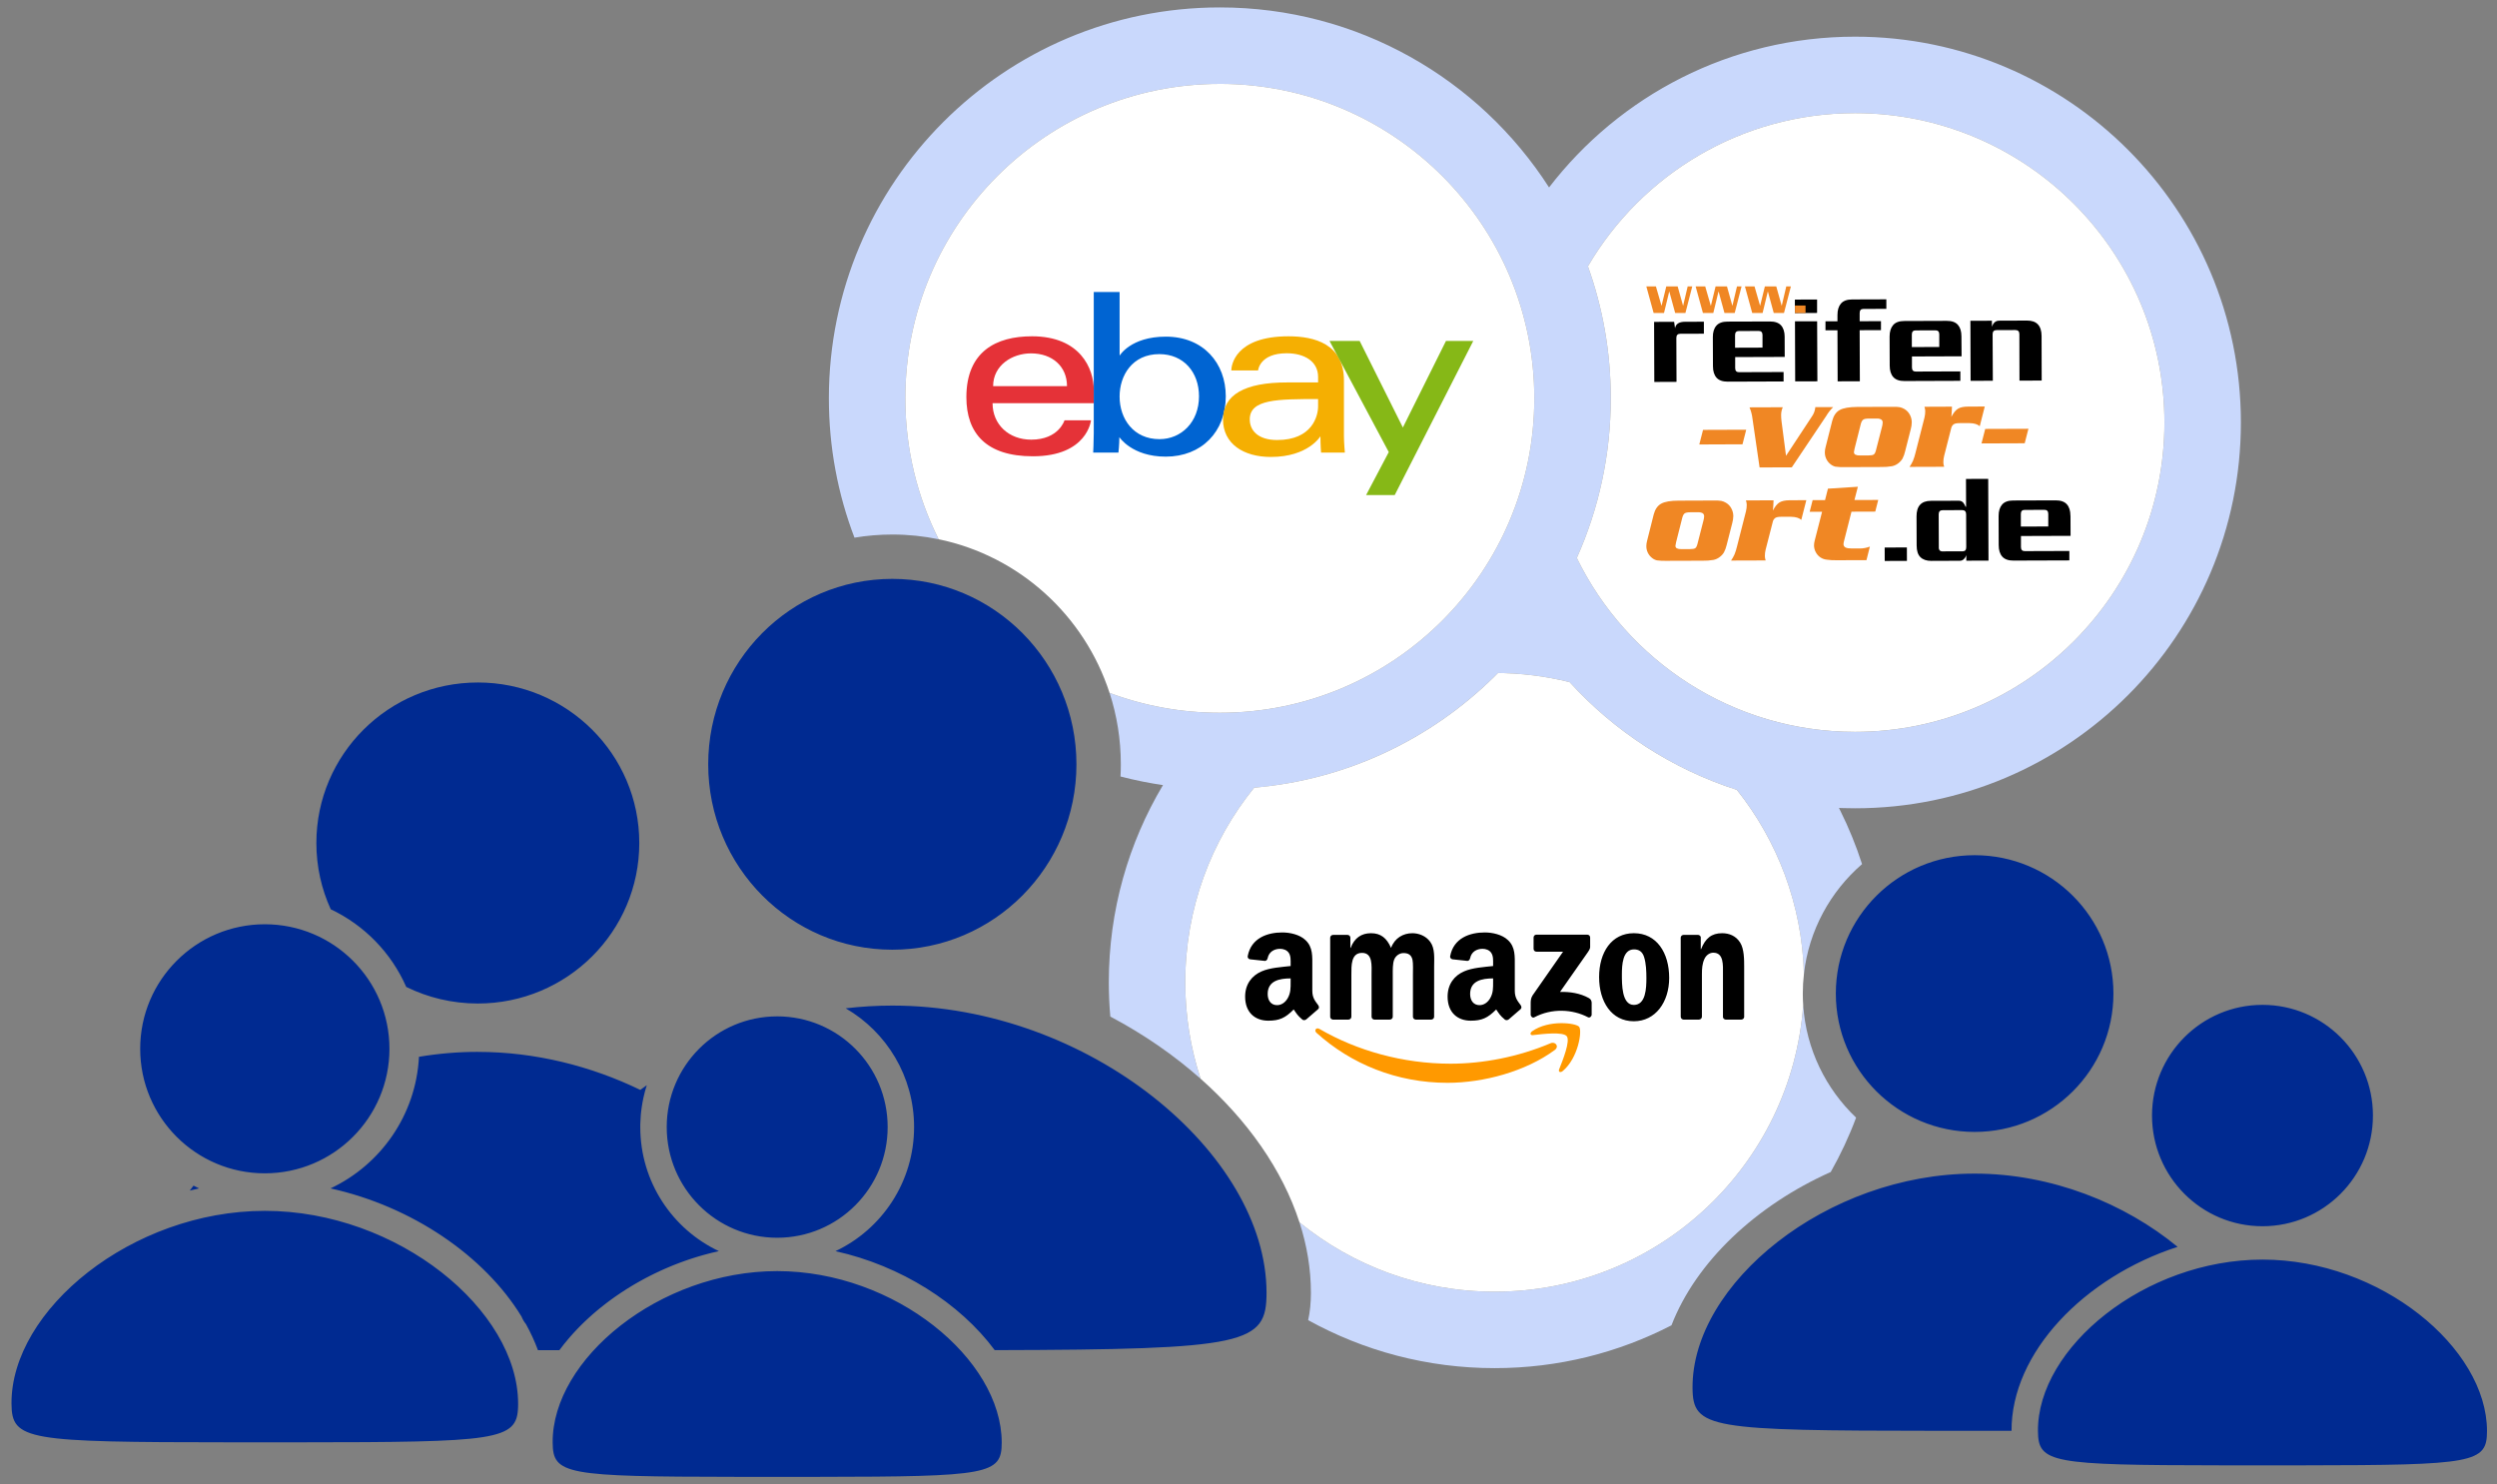 <svg xmlns="http://www.w3.org/2000/svg" width="217" height="129" viewBox="0 0 217 129">
    <rect x="0" y="0" width="217" height="129" fill="#808080" stroke="none"/>
    <g fill="none" fill-rule="evenodd">
        <g>
            <path fill="#C9D8FC" fill-rule="nonzero" d="M84.722 86.81c.259 3.836 1.974 7.273 4.597 9.767-.613 1.64-1.353 3.22-2.205 4.726-6.48 2.893-11.706 7.803-13.84 13.324-4.603 2.38-9.828 3.722-15.367 3.722-5.878 0-11.403-1.513-16.207-4.17.162-.723.24-1.516.24-2.38 0-2.067-.347-4.119-.993-6.119 4.626 3.767 10.53 6.025 16.96 6.025 14.108 0 25.678-10.865 26.8-24.683l.015-.212zm3.22-16.923c.742 1.491 1.377 3.045 1.894 4.653-2.75 2.38-4.617 5.744-5.052 9.544-.16-6.04-2.312-11.582-5.824-15.996-5.645-1.813-10.638-5.082-14.537-9.364-1.996-.498-4.082-.772-6.228-.795-5.528 5.6-12.988 9.286-21.298 9.982l.11-.01c-3.745 4.62-5.988 10.506-5.988 16.915 0 2.925.467 5.741 1.33 8.378-2.316-2.055-4.965-3.881-7.842-5.402-.088-.98-.132-1.973-.132-2.976 0-6.263 1.717-12.126 4.707-17.142l.1.014c-1.288-.184-2.552-.44-3.79-.764.019-.35.028-.703.028-1.057 0-2.167-.343-4.254-.978-6.209 2.981 1.118 6.21 1.728 9.582 1.728 15.094 0 27.33-12.236 27.33-27.33 0-15.095-12.236-27.33-27.33-27.33-15.094 0-27.33 12.235-27.33 27.33 0 4.404 1.041 8.565 2.891 12.25-1.298-.27-2.644-.412-4.022-.412-1.121 0-2.22.094-3.29.273C.835 42.406.048 38.323.048 34.056.05 15.292 15.26.08 34.024.08c12.009 0 22.562 6.23 28.604 15.635l.008.011c6.129-7.968 15.76-13.103 26.59-13.103 18.52 0 33.533 15.013 33.533 33.533 0 18.52-15.013 33.533-33.533 33.533-.34 0-.68-.005-1.018-.016l-.382-.013.115.226zm1.284-60.619c-9.898 0-18.548 5.35-23.215 13.314l.083.23C67.328 26.333 68 30.116 68 34.057c0 4.973-1.07 9.697-2.99 13.955l.037-.082c4.364 8.95 13.552 15.117 24.18 15.117 14.85 0 26.889-12.039 26.889-26.889S104.076 9.268 89.226 9.268z" transform="translate(71.984 .565)"/>
            <path fill="#FFF" fill-rule="nonzero" d="M58.194 57.93l-.287-.002c2.247 0 4.43.275 6.516.795 3.898 4.282 8.89 7.551 14.534 9.365 3.514 4.412 5.667 9.954 5.829 15.993-.066.562-.099 1.133-.099 1.711 0 .342.012.681.035 1.017-1.019 13.92-12.635 24.896-26.815 24.896-6.43 0-12.334-2.258-16.961-6.024-1.478-4.577-4.527-8.882-8.595-12.488-.865-2.636-1.332-5.452-1.332-8.377 0-6.41 2.243-12.297 5.988-16.917 8.086-.701 15.36-4.237 20.827-9.607l.36-.362zM89.226 9.268c14.85 0 26.889 12.039 26.889 26.889s-12.039 26.889-26.889 26.889c-10.628 0-19.816-6.166-24.18-15.116 1.897-4.237 2.953-8.932 2.953-13.874 0-4.027-.7-7.89-1.987-11.474 4.666-7.965 13.316-13.314 23.214-13.314zM34.024 6.725c15.094 0 27.33 12.236 27.33 27.33 0 15.095-12.236 27.331-27.33 27.331-3.372 0-6.6-.61-9.583-1.727-2.189-6.74-7.846-11.905-14.855-13.355-1.851-3.683-2.893-7.844-2.893-12.248 0-15.095 12.237-27.33 27.33-27.33z" transform="translate(71.984 .565)"/>
            <g>
                <path fill="#F90" d="M26.905 10.22c-2.52 1.858-6.173 2.85-9.318 2.85-4.41 0-8.38-1.632-11.384-4.345-.236-.213-.024-.504.259-.337 3.241 1.885 7.25 3.02 11.39 3.02 2.791 0 5.863-.578 8.687-1.776.426-.182.783.279.366.589" transform="translate(71.984 .565) translate(36.223 80.48)"/>
                <path fill="#F90" d="M27.953 9.022c-.321-.412-2.13-.195-2.941-.098-.248.03-.285-.185-.063-.34 1.44-1.014 3.804-.721 4.08-.381.275.341-.072 2.71-1.425 3.841-.208.174-.406.081-.314-.149.304-.759.986-2.46.663-2.873" transform="translate(71.984 .565) translate(36.223 80.48)"/>
                <path fill="#000" d="M25.068 1.427V.442c0-.15.113-.25.25-.25h4.411c.142 0 .255.103.255.25v.844c-.002.141-.12.326-.332.619l-2.286 3.264c.85-.02 1.746.106 2.516.54.174.098.221.241.234.383v1.051c0 .144-.158.312-.324.225-1.358-.712-3.16-.789-4.661.008-.153.083-.314-.083-.314-.227V6.15c0-.16.002-.434.162-.677l2.65-3.799h-2.306c-.142 0-.255-.1-.255-.247M8.975 7.576H7.632c-.128-.01-.23-.106-.24-.229V.46c0-.138.116-.248.26-.248h1.25c.131.006.235.106.244.23v.901h.025c.327-.87.94-1.276 1.767-1.276.84 0 1.365.406 1.742 1.276.325-.87 1.063-1.276 1.854-1.276.563 0 1.178.232 1.554.753.425.58.338 1.422.338 2.16l-.002 4.348c0 .137-.115.249-.259.249h-1.34c-.134-.01-.242-.117-.242-.25v-3.65c0-.291.027-1.016-.037-1.292-.1-.462-.4-.592-.79-.592-.324 0-.664.217-.802.564s-.124.929-.124 1.32v3.65c0 .138-.116.25-.26.25h-1.34c-.135-.01-.241-.117-.241-.25l-.002-3.65c0-.769.127-1.9-.827-1.9-.964 0-.927 1.103-.927 1.9v3.65c0 .138-.115.25-.258.25M33.782.066c1.992 0 3.07 1.71 3.07 3.885 0 2.101-1.191 3.768-3.07 3.768-1.955 0-3.02-1.71-3.02-3.841 0-2.145 1.078-3.812 3.02-3.812m.012 1.407c-.99 0-1.052 1.347-1.052 2.187 0 .842-.013 2.64 1.04 2.64 1.04 0 1.09-1.45 1.09-2.334 0-.581-.025-1.276-.2-1.827-.152-.48-.452-.666-.878-.666M39.434 7.576h-1.336c-.134-.01-.242-.117-.242-.25l-.002-6.89c.012-.126.123-.225.259-.225h1.244c.117.006.213.085.24.193v1.053h.024c.376-.942.903-1.39 1.83-1.39.602 0 1.189.216 1.566.81.352.552.352 1.479.352 2.145V7.36c-.015.12-.127.217-.259.217h-1.346c-.123-.01-.225-.1-.238-.217V3.617c0-.753.087-1.856-.84-1.856-.327 0-.627.22-.776.552-.189.42-.213.84-.213 1.304v3.71c-.002.137-.12.249-.263.249M21.551 4.285c0 .523.013.96-.25 1.424-.214.377-.554.61-.93.61-.515 0-.817-.393-.817-.973 0-1.144 1.025-1.351 1.997-1.351v.29m1.354 3.272c-.089.08-.217.085-.317.032-.446-.37-.527-.542-.77-.895-.737.752-1.26.976-2.213.976-1.13 0-2.009-.696-2.009-2.092 0-1.089.59-1.83 1.431-2.193.729-.321 1.746-.378 2.524-.466v-.174c0-.32.025-.697-.164-.972-.162-.248-.476-.35-.753-.35-.512 0-.967.263-1.078.807-.023.12-.112.24-.234.245l-1.301-.14c-.11-.024-.232-.113-.2-.281C18.119.476 19.546 0 20.823 0c.653 0 1.506.174 2.021.668.654.61.591 1.424.591 2.31v2.09c0 .63.26.905.506 1.245.085.12.104.266-.005.357-.274.228-.761.653-1.03.89l-.001-.003M3.955 4.285c0 .523.013.96-.251 1.424-.213.377-.551.61-.929.61-.515 0-.815-.393-.815-.973 0-1.144 1.025-1.351 1.995-1.351v.29m1.354 3.272c-.09.08-.218.085-.318.032-.445-.37-.524-.542-.77-.895-.736.752-1.257.976-2.212.976C.879 7.67 0 6.974 0 5.578c0-1.089.59-1.83 1.431-2.193.729-.321 1.746-.378 2.524-.466v-.174c0-.32.025-.697-.162-.972-.165-.248-.478-.35-.754-.35-.511 0-.968.263-1.08.807-.022.12-.11.24-.232.245l-1.302-.14c-.11-.024-.23-.113-.2-.281C.525.476 1.95 0 3.226 0c.653 0 1.507.174 2.022.668.653.61.591 1.424.591 2.31v2.09c0 .63.26.905.506 1.245.087.12.106.266-.004.357-.274.228-.76.653-1.029.89l-.003-.003" transform="translate(71.984 .565) translate(36.223 80.48)"/>
            </g>
        </g>
        <g fill-rule="nonzero">
            <path fill="#000" d="M5.743 3.119l-1.636.005c-.518.002-.807.19-.866.566l-.08-.563-1.74.007.018 5.22 1.93-.008-.014-3.822c0-.237.115-.356.344-.356l2.049-.007V3.119h-.005zm7.025 1.319c0-.43-.103-.76-.308-.993-.206-.232-.53-.347-.973-.346L7.8 3.11c-.445 0-.768.12-.971.357-.204.237-.304.568-.302.991l.01 2.532c0 .43.103.76.308.992.204.231.529.347.973.347l4.857-.017v-.82l-3.883.013c-.215 0-.323-.119-.324-.356v-.956l4.305-.014-.006-1.743zm-4.31.938v-1.09c0-.238.108-.357.322-.357l1.738-.006c.215 0 .323.119.324.356v1.092l-2.383.008v-.003zm7.128-4.187l-1.93.007v1.168l1.93-.007V1.189zm.004 1.894h-1.926l.018 5.223 1.93-.006-.022-5.217zM21.6 1.175l-2.97.01c-.444 0-.768.12-.971.357-.203.237-.304.57-.302.997v.545h-1.042v.781h1.042l.015 4.437 1.93-.007-.016-4.437 1.852-.006V3.07l-1.852.008v-.713c0-.238.107-.357.322-.357l1.996-.007v-.82l-.004-.006zm6.53 3.207c0-.43-.104-.76-.31-.993-.206-.232-.53-.347-.97-.344l-3.687.013c-.445 0-.768.119-.97.356-.203.238-.305.568-.305.99l.009 2.533c0 .43.103.76.309.992.206.232.53.348.974.346l4.856-.017v-.82l-3.883.014c-.215 0-.323-.12-.323-.357V6.14l4.313-.015-.013-1.74v-.002zm-4.31.94v-1.09c0-.238.108-.357.323-.357l1.737-.006c.215 0 .323.118.324.356v1.09l-2.383.01v-.003zm11.276-.952c-.004-.903-.424-1.353-1.262-1.35l-2.422.009c-.304 0-.515.178-.632.534v-.53l-1.87.007.017 5.22 1.932-.01-.019-4.045c0-.237.115-.356.345-.356l1.634-.005c.23 0 .346.118.347.356l.009 4.041 1.93-.007-.01-3.864z" transform="translate(142.327 24.843)"/>
            <path fill="#F08724" d="M2.038 18.934c-.314.173-.53.484-.649.931l-.576 2.293c-.04.145-.063.294-.066.445-.01.409.174.798.497 1.05.123.1.269.173.424.209.271.037.545.05.819.04l3.154-.01c.314.007.627-.016.936-.069.198-.04.384-.125.543-.249.15-.11.276-.248.372-.407.106-.203.185-.418.235-.64l.488-1.912c.055-.195.085-.397.09-.6 0-.24-.062-.476-.179-.686-.11-.203-.275-.37-.477-.483-.117-.07-.246-.122-.38-.151-.18-.028-.363-.04-.545-.035l-3.17.012c-.697 0-1.202.087-1.515.262h-.001zm2.049.837c.091-.06.259-.09.501-.09h.646c.141-.01.283.018.408.083.088.063.136.168.127.276-.006.125-.027.25-.062.37l-.519 2.029c-.048.188-.112.309-.192.364-.08.054-.235.081-.464.081h-.76c-.13.01-.26-.014-.377-.068-.08-.047-.125-.135-.119-.226.013-.102.032-.204.056-.303l.54-2.138c.051-.192.123-.317.214-.376v-.002zm5.32-1.12l2.395-.009c-.007.125-.013.277-.02.457-.004.144-.016.288-.035.431.179-.346.37-.582.573-.705.204-.124.498-.186.882-.187l1.448-.006-.437 1.71c-.188-.168-.48-.258-.875-.266h-.896c-.226 0-.39.033-.492.1-.116.087-.195.214-.22.357l-.616 2.4c-.046.185-.068.376-.066.567.003.126.027.251.07.37l-3.009.01c.116-.168.217-.347.301-.534.088-.22.159-.446.213-.677l.784-3.076c.045-.184.067-.373.065-.562-.003-.13-.026-.258-.07-.38h.005zm9.425-.034l.298-1.153-2.602.166-.251.997h-1.078l-.258 1.014h1.078l-.639 2.494c-.038.138-.059.28-.061.423 0 .21.055.418.158.603.187.358.542.599.944.64.282.039.567.056.852.05l2.604-.008.297-1.178c-.284.11-.586.166-.89.164h-.682c-.254 0-.437-.03-.55-.089-.112-.058-.179-.178-.17-.304 0-.053.007-.105.02-.156l.673-2.649 2.067-.007.257-1.014-2.067.007zM5.35 13.789l3.754-.015.323-1.267-3.753.013-.325 1.269zm7.139-2.07c-.019-.16-.028-.322-.028-.484-.003-.235.047-.468.145-.682l-2.894.01c.129.3.214.617.253.941l.624 4.282 2.8-.01 2.984-4.454c.169-.287.374-.55.611-.782l-1.55.002c-.027.303-.135.593-.315.839l-2.233 3.391-.398-3.054v.001zm5.062-.925c.315-.173.82-.262 1.514-.268l3.17-.01c.183-.005.366.006.546.034.133.03.261.08.379.15.2.113.366.28.476.483.118.21.179.446.178.687-.004.202-.034.403-.089.598l-.488 1.912c-.049.223-.126.439-.23.642-.097.158-.223.296-.372.407-.16.124-.346.21-.545.25-.308.052-.622.075-.935.068L18 15.758c-.274.01-.548-.004-.82-.04-.155-.037-.3-.109-.423-.21-.323-.251-.508-.64-.497-1.05.003-.15.025-.3.066-.445l.578-2.288c.119-.447.334-.758.647-.93v-.001zm2.049.836c-.092.06-.164.185-.215.376l-.539 2.138c-.025.1-.044.2-.057.302-.006.092.04.18.12.227.117.055.247.079.377.069h.76c.23 0 .384-.027.464-.082.08-.055.144-.176.192-.364l.523-2.032c.034-.12.055-.245.06-.37.01-.108-.038-.213-.126-.276-.126-.065-.267-.093-.408-.082h-.646c-.243 0-.41.03-.503.089l-.002.005zm5.315-1.12c.042.122.066.25.069.38.001.19-.021.378-.066.562l-.783 3.073c-.054.231-.126.457-.213.677-.084.187-.185.366-.302.535l3.01-.01c-.044-.12-.068-.244-.071-.37-.002-.192.02-.383.066-.569l.612-2.399c.026-.142.104-.27.22-.356.102-.067.266-.1.493-.1h.895c.396.008.687.097.876.266l.436-1.71-1.45.007c-.384 0-.678.062-.881.187-.203.125-.394.36-.573.706.019-.143.03-.287.035-.432.006-.178.013-.33.018-.456l-2.394.01h.003zm4.958 3.193l.324-1.265 3.754-.013-.323 1.26-3.754.014-.001.004zM4.737.054L4.143 2.36h-.891L2.744.5h-.01l-.452 1.86H1.38L.747.054h.833l.482 1.669h.01l.407-1.67h.991l.466 1.67h.01l.393-1.67h.397zm4.284 0L8.427 2.36h-.891L7.028.5h-.01l-.451 1.86h-.903L5.031.054h.834l.48 1.669h.014l.405-1.67h.991l.466 1.67h.009l.394-1.67h.397zm4.287 0L12.71 2.36h-.891L11.312.5h-.01l-.451 1.86h-.903L9.315.053h.834l.48 1.669h.01l.409-1.67h.991l.467 1.67h.01l.392-1.67h.4zm1.275 2.306h-.924v-.647h.923v.647h.001z" transform="translate(142.327 24.843)"/>
            <path fill="#000" d="M23.389 22.74l.004 1.167-1.93.007-.004-1.167 1.93-.007zm7.068-5.966l.025 7.11-1.93.007V23.4c-.038.136-.113.26-.215.357-.086.087-.204.138-.327.14l-2.512.01c-.399 0-.708-.106-.93-.32-.22-.213-.33-.553-.33-1.02l-.01-2.52c-.005-.904.41-1.357 1.248-1.36l2.4-.008c.144-.008.285.043.39.141.096.115.172.245.223.385h.045l-.008-2.42 1.93-.007.001-.003zm5.863 1.873c.443-.002.767.114.973.346.206.232.309.563.309.993l.005.001.007 1.744-4.312.015v.957c0 .237.108.356.323.356l3.883-.013v.82l-4.856.016c-.444.003-.768-.113-.974-.345-.206-.233-.31-.564-.31-.994l-.008-2.532c-.002-.425.099-.757.302-.995.203-.237.527-.356.97-.356zm-8.129.848l-1.693.006c-.229 0-.344.119-.344.356l.011 2.867c-.01.1.018.2.079.279.075.06.171.087.267.077l1.737-.006c.2 0 .3-.119.3-.356l-.01-2.867c-.002-.237-.117-.356-.347-.356zm7.16-.024l-1.736.006c-.215 0-.322.119-.322.356v1.092l2.383-.007v-1.091c0-.238-.109-.356-.324-.356z" transform="translate(142.327 24.843)"/>
        </g>
        <g fill-rule="nonzero">
            <path fill="#E53238" d="M5.711 3.866C2.604 3.866.015 5.184.015 9.16c0 3.15 1.74 5.135 5.776 5.135 4.75 0 5.055-3.13 5.055-3.13H8.544s-.493 1.685-2.893 1.685c-1.955 0-3.36-1.32-3.36-3.17h8.795V8.518c0-1.83-1.162-4.653-5.375-4.653zm-.08 1.484c1.86 0 3.129 1.14 3.129 2.848H2.34c0-1.813 1.656-2.848 3.29-2.848z" transform="translate(83.967 25.364)"/>
            <path fill="#0064D2" d="M11.085.015v12.283c0 .698-.05 1.677-.05 1.677h2.195s.079-.703.079-1.346c0 0 1.085 1.697 4.034 1.697 3.105 0 5.215-2.156 5.215-5.245 0-2.874-1.938-5.185-5.21-5.185-3.065 0-4.017 1.655-4.017 1.655V.015h-2.246zm5.696 5.4c2.109 0 3.45 1.565 3.45 3.666 0 2.252-1.549 3.725-3.435 3.725-2.25 0-3.465-1.757-3.465-3.705 0-1.816 1.09-3.686 3.45-3.686z" transform="translate(83.967 25.364)"/>
            <path fill="#F5AF02" d="M28.013 3.866c-4.674 0-4.974 2.56-4.974 2.968h2.327s.122-1.494 2.487-1.494c1.537 0 2.728.703 2.728 2.056v.481h-2.728c-3.622 0-5.536 1.06-5.536 3.21 0 2.115 1.769 3.266 4.16 3.266 3.257 0 4.307-1.8 4.307-1.8 0 .716.055 1.422.055 1.422h2.068s-.08-.875-.08-1.434V7.704c0-3.17-2.558-3.838-4.814-3.838zm2.568 5.455v.642c0 .837-.517 2.919-3.558 2.919-1.665 0-2.38-.832-2.38-1.796 0-1.753 2.405-1.765 5.938-1.765z" transform="translate(83.967 25.364)"/>
            <path fill="#86B817" d="M31.574 4.267L34.192 4.267 37.948 11.793 41.696 4.267 44.067 4.267 37.24 17.666 34.753 17.666 36.723 13.931z" transform="translate(83.967 25.364)"/>
        </g>
        <path fill="#002A91" d="M67.54 110.48c10.243 0 19.513 7.664 19.513 14.903 0 2.772-1.1 2.966-15.925 2.98h-7.173c-14.824-.014-15.906-.208-15.926-2.98-.051-7.239 9.27-14.903 19.512-14.903zm129.079-1c10.243 0 19.512 7.664 19.512 14.902 0 2.772-1.1 2.966-15.925 2.98h-7.173c-14.824-.014-15.906-.208-15.926-2.98-.051-7.238 9.27-14.902 19.512-14.902zm-173.605-4.237c11.556 0 22.013 8.622 22.013 16.766v.094l-.004.184c-.088 2.916-1.823 3.067-19.063 3.074h-5.891C2.297 125.353 1.024 125.194 1 122.01c-.059-8.144 10.457-16.766 22.013-16.766zm148.59-3.236c6.701 0 13.071 2.598 17.638 6.366-8.078 2.616-14.48 9.18-14.431 16.026l-.001-.038h-6.486c-19.792-.01-21.21-.186-21.235-3.726-.065-9.048 11.646-18.628 24.515-18.628zM41.525 91.427c5.019 0 9.878 1.248 14.12 3.305l.312-.229.252-.18c-.113.352-.21.713-.29 1.079l-.05.245.05-.245c-.03.14-.059.281-.084.423l.034-.178c-.024.124-.047.248-.068.374l.034-.196c-.025.138-.047.276-.067.414l.033-.218c-.025.158-.048.317-.068.477l.035-.259c-.02.137-.038.274-.053.412l.018-.153c-.016.136-.03.272-.043.41l.025-.257c-.015.145-.029.29-.04.437l.015-.18c-.021.245-.035.493-.042.743-.002.103-.004.206-.004.31 0 4.766 2.794 8.88 6.831 10.784-.433.096-.863.203-1.29.322-.144.04-.288.081-.431.124l-.14.041.14-.041c-.148.044-.296.089-.443.135l.304-.094c-.148.045-.296.091-.443.139l.14-.045c-.147.047-.293.095-.438.144l.298-.099c-.16.052-.32.106-.48.16l.182-.061c-.141.047-.282.096-.422.146l.24-.084c-.15.051-.299.104-.447.159l.207-.075c-.16.057-.318.115-.476.175l.269-.1c-.149.054-.297.11-.444.167l.175-.067-.413.16.238-.093-.48.192.242-.098c-.136.054-.272.11-.407.167l.166-.07c-.157.065-.312.131-.467.198l.3-.128c-.16.067-.319.136-.478.206l.178-.078-.36.16.182-.082c-.143.064-.285.129-.427.195l.245-.113c-.173.078-.344.158-.514.24l.269-.127c-.135.063-.27.127-.403.192l.134-.065c-.132.063-.262.127-.393.193l.26-.128c-.159.077-.316.155-.471.235l.211-.107c-.13.065-.258.13-.386.198l.175-.09c-.13.066-.26.134-.39.203l.215-.113c-.146.076-.29.154-.434.233l.22-.12c-.145.078-.288.156-.43.236l.21-.116c-.13.07-.259.143-.386.216l.175-.1c-.135.076-.269.153-.402.23l.227-.13c-.14.079-.277.16-.414.241l.187-.11c-.139.081-.277.164-.414.247l.227-.137c-.339.203-.672.413-.998.63l-.368.249-.146.101-.233.166.233-.166c-.138.097-.274.195-.409.294l.176-.128c-.117.084-.232.169-.346.254l.17-.126c-.121.09-.242.18-.36.27-.19.145-.375.291-.558.44l-.183.15.183-.15c-.117.095-.232.19-.346.287l.163-.137c-.099.083-.197.165-.294.249l.131-.112c-.115.098-.229.196-.341.296l.21-.184c-.112.097-.223.194-.332.292l.122-.108c-.11.097-.218.194-.325.293l.203-.185c-.133.12-.264.24-.394.362l.19-.177c-.1.092-.2.185-.297.28l.107-.103c-.115.109-.229.218-.341.329l.234-.227c-.1.096-.2.192-.298.29l.064-.063c-.104.102-.206.205-.307.308l.243-.246c-.102.103-.204.206-.304.31l.061-.064-.254.266.193-.203c-.105.11-.208.219-.31.33l.117-.127c-.11.117-.218.235-.324.353l.207-.227c-.104.113-.207.227-.308.341l.101-.114c-.088.099-.175.198-.26.297l.16-.183c-.111.126-.22.252-.327.38l.167-.197c-.29.339-.567.684-.827 1.035l-1.862.003c-.284-.77-.635-1.529-1.045-2.27-.164-.2-.288-.417-.383-.654-3.226-5.28-9.518-9.578-16.6-11.138 4.356-2.05 7.429-6.374 7.688-11.44 1.674-.28 3.385-.428 5.114-.428zm36.022-4.025c17.071 0 32.52 12.838 32.52 24.962 0 4.453-1.685 4.934-23.622 4.986-3.038-4.09-8.152-7.345-13.841-8.602 4.039-1.906 6.833-6.02 6.833-10.788 0-4.408-2.39-8.258-5.943-10.32 1.336-.156 2.69-.238 4.053-.238zm-10.006.937c5.302 0 9.6 4.308 9.6 9.621 0 5.314-4.298 9.622-9.6 9.622s-9.6-4.308-9.6-9.622c0-5.313 4.298-9.62 9.6-9.62zm129.078-1c5.302 0 9.6 4.307 9.6 9.62 0 5.314-4.298 9.622-9.6 9.622s-9.6-4.308-9.6-9.621c0-5.314 4.298-9.621 9.6-9.621zm-179.8 15.713c.159.083.32.163.482.24-.27.059-.54.122-.808.19.08-.11.163-.219.246-.328l.08-.102zm6.195-22.718c5.982 0 10.831 4.846 10.831 10.824s-4.85 10.824-10.831 10.824c-5.982 0-10.831-4.846-10.831-10.824s4.85-10.824 10.831-10.824zm148.59-6.003c6.661 0 12.062 5.384 12.062 12.026 0 6.642-5.4 12.027-12.062 12.027-6.662 0-12.062-5.385-12.062-12.027 0-6.642 5.4-12.026 12.062-12.026zM41.525 59.32c7.75 0 14.032 6.247 14.032 13.951 0 7.705-6.282 13.951-14.032 13.951-2.234 0-4.347-.519-6.222-1.443-1.298-2.964-3.64-5.367-6.56-6.748-.803-1.755-1.249-3.706-1.249-5.76 0-7.704 6.282-13.95 14.031-13.95zm36.022-9.005c8.837 0 16 7.215 16 16.116 0 8.9-7.163 16.115-16 16.115s-16-7.215-16-16.115c0-8.9 7.163-16.116 16-16.116z"/>
    </g>
</svg>
